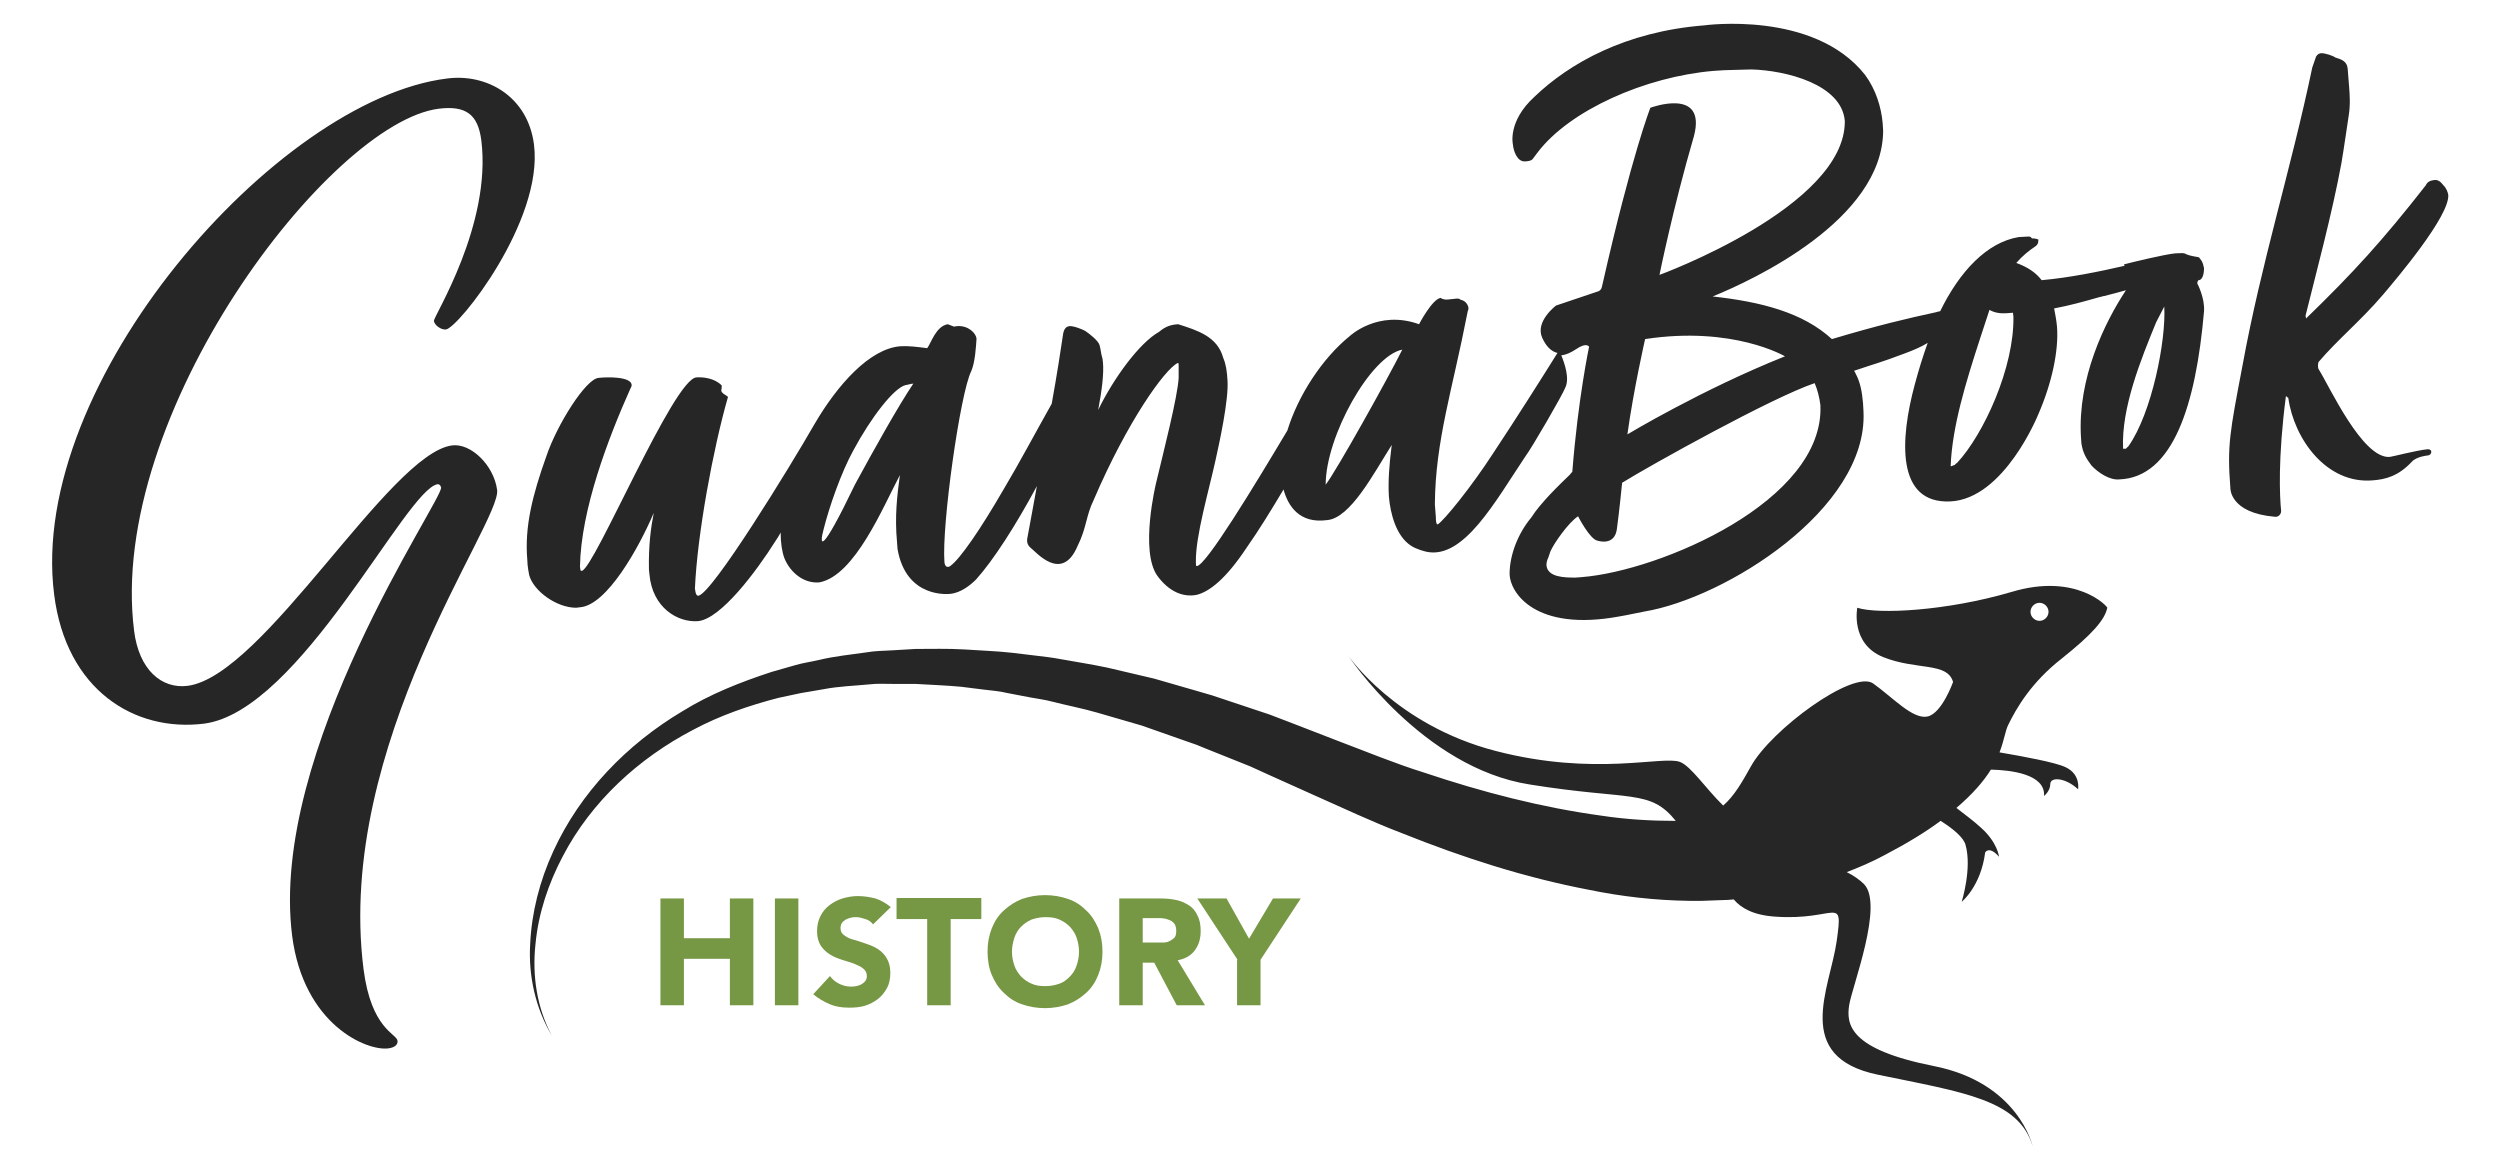 <svg xmlns="http://www.w3.org/2000/svg" xmlns:xlink="http://www.w3.org/1999/xlink" id="Capa_1" x="0px" y="0px" viewBox="0 0 522 244" style="enable-background:new 0 0 522 244;" xml:space="preserve"><style type="text/css">	.st0{fill:#769743;}	.st1{fill:#262626;}</style><g>	<path class="st0" d="M137.9,187.6h4.9v8.3h9.6v-8.3h4.9v22.3h-4.9v-9.7h-9.6v9.7h-4.9V187.6z"></path>	<path class="st0" d="M161.8,187.6h4.9v22.3h-4.9V187.6z"></path>	<path class="st0" d="M182.3,193c-0.4-0.5-0.9-0.9-1.6-1.1c-0.7-0.2-1.3-0.4-1.9-0.4c-0.4,0-0.7,0-1.1,0.1c-0.4,0.1-0.7,0.2-1.1,0.4  c-0.3,0.2-0.6,0.4-0.8,0.7c-0.2,0.3-0.3,0.7-0.3,1.1c0,0.7,0.3,1.2,0.8,1.5c0.5,0.4,1.1,0.7,1.9,0.9s1.6,0.5,2.5,0.8  c0.9,0.3,1.7,0.6,2.5,1.1c0.8,0.5,1.4,1.1,1.9,1.9c0.5,0.8,0.8,1.8,0.8,3.1c0,1.2-0.2,2.3-0.7,3.2c-0.5,0.9-1.1,1.7-1.9,2.3  c-0.8,0.6-1.7,1.1-2.7,1.4c-1,0.3-2.1,0.4-3.3,0.4c-1.5,0-2.8-0.2-4-0.7s-2.4-1.2-3.5-2.1l3.5-3.8c0.5,0.7,1.1,1.2,1.9,1.6  c0.8,0.4,1.6,0.6,2.4,0.6c0.4,0,0.8,0,1.2-0.1s0.8-0.2,1.1-0.4s0.6-0.4,0.8-0.7c0.2-0.3,0.3-0.6,0.3-1c0-0.7-0.3-1.2-0.8-1.6  c-0.5-0.4-1.2-0.7-1.9-1c-0.8-0.3-1.6-0.5-2.5-0.8c-0.9-0.3-1.7-0.6-2.5-1.1c-0.8-0.5-1.4-1.1-1.9-1.8c-0.5-0.8-0.8-1.8-0.8-3  c0-1.2,0.2-2.2,0.7-3.2s1.1-1.7,1.9-2.3c0.8-0.6,1.7-1.1,2.7-1.4c1-0.3,2.1-0.5,3.2-0.5c1.3,0,2.5,0.2,3.7,0.5  c1.2,0.4,2.2,1,3.2,1.8L182.3,193z"></path>	<path class="st0" d="M193.6,191.9h-6.4v-4.4h17.7v4.4h-6.4v18h-4.9V191.9z"></path>	<path class="st0" d="M206.2,198.7c0-1.8,0.3-3.4,0.9-4.9s1.4-2.7,2.5-3.7c1.1-1,2.3-1.8,3.8-2.4c1.5-0.5,3.1-0.8,4.8-0.8  c1.7,0,3.4,0.3,4.8,0.8c1.5,0.5,2.7,1.3,3.8,2.4c1.1,1,1.9,2.3,2.5,3.7c0.6,1.5,0.9,3.1,0.9,4.9c0,1.8-0.3,3.4-0.9,4.9  c-0.6,1.5-1.4,2.7-2.5,3.7c-1.1,1-2.3,1.8-3.8,2.4c-1.5,0.5-3.1,0.8-4.8,0.8c-1.7,0-3.4-0.3-4.8-0.8c-1.5-0.5-2.7-1.3-3.8-2.4  c-1.1-1-1.9-2.3-2.5-3.7S206.2,200.5,206.2,198.7z M211.3,198.7c0,1.1,0.2,2,0.5,2.9c0.3,0.9,0.8,1.6,1.4,2.3  c0.6,0.6,1.3,1.1,2.2,1.5c0.9,0.4,1.8,0.5,2.9,0.5c1.1,0,2-0.2,2.9-0.5s1.6-0.9,2.2-1.5c0.6-0.6,1.1-1.4,1.4-2.3  c0.3-0.9,0.5-1.8,0.5-2.9c0-1-0.2-2-0.5-2.9c-0.3-0.9-0.8-1.6-1.4-2.3c-0.6-0.6-1.3-1.1-2.2-1.5c-0.9-0.4-1.8-0.5-2.9-0.5  c-1.1,0-2,0.2-2.9,0.5c-0.9,0.4-1.6,0.9-2.2,1.5c-0.6,0.6-1.1,1.4-1.4,2.3C211.5,196.8,211.3,197.7,211.3,198.7z"></path>	<path class="st0" d="M233.7,187.6h8.6c1.1,0,2.2,0.1,3.2,0.3c1,0.2,1.9,0.6,2.7,1.1s1.4,1.2,1.8,2.1c0.5,0.9,0.7,2,0.7,3.3  c0,1.6-0.4,2.9-1.2,4s-2,1.8-3.6,2.1l5.7,9.4h-5.9L241,201h-2.4v8.9h-4.9V187.6z M238.6,196.8h2.9c0.4,0,0.9,0,1.4,0  c0.5,0,0.9-0.1,1.3-0.3c0.4-0.2,0.7-0.4,1-0.7c0.3-0.3,0.4-0.8,0.4-1.4c0-0.6-0.1-1-0.3-1.4c-0.2-0.3-0.5-0.6-0.9-0.8  c-0.4-0.2-0.8-0.3-1.2-0.4c-0.5-0.1-0.9-0.1-1.4-0.1h-3.2V196.8z"></path>	<path class="st0" d="M258.4,200.4l-8.4-12.8h6.1l4.7,8.4l5-8.4h5.8l-8.4,12.8v9.5h-4.9V200.4z"></path></g><g>	<path class="st1" d="M420,123.6c-13.6,4-27.9,4.7-32.2,3.3c0,0-1.5,7.5,5.4,10.3c7,2.8,13.4,1,14.6,5.2c0,0-2.3,6.5-5.3,7.2  c-3.1,0.7-7.3-4-11.4-6.9c-4.2-2.9-21.3,9.7-25.5,17.3c-1.9,3.4-3.5,6.2-5.8,8.2c-3.6-3.5-6.7-8.2-9-9.1  c-3.6-1.4-17.7,3.1-38.5-2.3c-20.9-5.4-30.8-19.9-30.8-19.9s15.5,23.4,37.9,26.9c21.1,3.4,25.1,0.9,30.5,7.6  c-5.1,0-10.4-0.3-15.6-1.1c-12.4-1.7-24.8-4.9-37-9c-6.1-1.9-12.1-4.4-18.2-6.7l-9.3-3.6l-4.7-1.8l-4.8-1.6l-4.8-1.6l-2.4-0.8  l-2.4-0.7l-9.7-2.8l-9.8-2.3c-3.3-0.7-6.6-1.2-9.9-1.8c-1.6-0.3-3.3-0.5-5-0.7l-5-0.6c-1.7-0.2-3.4-0.3-5-0.4l-5-0.3  c-3.4-0.2-6.8-0.1-10.1-0.1l-5.1,0.3c-1.7,0.1-3.4,0.1-5.1,0.4c-3.4,0.5-6.7,0.8-10,1.6c-1.7,0.4-3.3,0.6-5,1.1l-4.9,1.4  c-6.4,2.1-12.8,4.6-18.6,8.2c-11.6,6.9-21.4,17-27,29.3c-2.8,6.1-4.5,12.7-4.8,19.3c-0.4,6.6,1.1,13.4,4.5,19.1  c-3.1-5.8-4.1-12.5-3.4-19c0.6-6.5,2.7-12.7,5.7-18.4c6-11.5,15.9-20.5,27.2-26.4c5.6-3,11.7-5.1,17.9-6.7l4.7-1  c1.6-0.3,3.2-0.5,4.7-0.8c3.1-0.6,6.4-0.7,9.5-1c1.6-0.2,3.2-0.1,4.8-0.1l4.8,0c3.2,0.2,6.4,0.3,9.6,0.6l4.8,0.6  c1.6,0.2,3.2,0.3,4.8,0.7l4.7,0.9c1.6,0.3,3.2,0.5,4.7,0.9c3.1,0.8,6.3,1.4,9.4,2.3l9.3,2.7l9.1,3.2l2.3,0.8l2.2,0.9l4.5,1.8  l4.5,1.8l4.4,2l8.9,4c6.1,2.7,12.2,5.6,18.5,8c12.5,5,25.4,9.2,39,11.8c6.8,1.4,13.8,2.2,20.9,2.3l2.7,0c0.9,0,1.8-0.1,2.7-0.1  l2.8-0.1l1.1-0.1c1.5,1.8,4.1,3.3,8.7,3.6c12.8,0.9,14.2-4.8,12.8,5.1c-1.4,9.9-9.3,24.2,8.6,27.9c17.9,3.7,29.4,5.2,32.3,14.9  c0,0-2.9-13.2-20.6-16.7s-18.3-8.7-17.7-12.7c0.6-3.9,7.3-21,3.1-25.3c-0.9-0.9-2.2-1.8-3.6-2.5c2.6-1,5.2-2.1,7.8-3.5  c4.8-2.5,8.7-4.9,11.8-7.2c2.7,1.7,4.8,3.5,5.2,5c1.4,4.9-0.8,11.9-0.8,11.9s4-3.2,4.9-10.3c0,0,0.8-1.5,2.9,0.9c0,0-0.3-3-3.8-6.1  c-1.4-1.3-3.3-2.7-5.1-4.1c3.5-3,5.7-5.6,7.2-8c4.1,0.1,11.4,0.9,11.1,5.5c0,0,1.3-1,1.3-2.5c0-1.5,3.1-1.4,5.8,1.1  c0,0,0.6-3.1-2.6-4.6c-2-1-9.1-2.3-13.8-3.1c1-2.6,1.2-4.5,1.8-5.7c1.7-3.5,4.8-8.9,11.2-13.9c6.4-5.1,9-8.1,9.5-10.6  C440.1,126.7,433.6,119.5,420,123.6z M426.2,129.6c-1,0.2-2-0.5-2.2-1.5c-0.2-1,0.5-2,1.5-2.2c1-0.2,2,0.5,2.2,1.5  C427.9,128.4,427.2,129.4,426.2,129.6z"></path>	<g>		<g>			<path class="st1" d="M103.8,102.3c-0.7-5.2-5.5-9.8-9.4-9.3c-13.1,1.7-39.3,48.1-55.2,50.2c-5.5,0.7-10.2-3.4-11.2-11.5    c-5.7-45.2,40.9-106.1,63.6-109c5.7-0.7,8.2,1.2,8.9,6.6c2.2,17.7-10,36.8-9.9,37.7c0.1,0.9,1.5,1.9,2.5,1.8    c2.6-0.3,20.4-22.7,18.4-38.6c-1.3-10.2-10-14.9-18.2-13.8C57.8,20.8,5.7,79.9,11.3,124.1c2.5,20,16.8,28.8,31.3,27    c20.1-2.6,42.2-49.1,48.8-50c0.3,0,0.6,0.2,0.7,0.7c0.3,2.7-36,54.9-31.1,93.6c2.4,18.6,15.6,24.1,20.1,23.5    c1.5-0.2,2-0.9,1.9-1.6c-0.2-1.5-5.5-2.4-7.1-15C70,155.4,104.7,109.1,103.8,102.3z M459.1,58.5c1-0.1,1.1-1.9,1.1-2.5    c-0.3-1.4-0.4-1.4-1-2.2c0-0.2-1.8-0.2-3.1-0.9c-0.3-0.1-1.4,0-1.9,0c-2.2,0.2-9.2,1.9-10.7,2.3c0,0,0,0.1,0.1,0.3    c-5.2,1.2-11.6,2.5-17.3,3c-1.3-1.7-3.1-2.8-5.3-3.6c1.3-1.5,2.7-2.6,3.9-3.4c0.8-0.5,0.7-1.2,0.7-1.5c0,0-0.8-0.3-1.3-0.2    c-0.4-0.5-0.5-0.4-1-0.4l-1.8,0.1c-6.6,1.1-12.3,7.1-16.4,15.5c-0.3,0-0.5,0.1-0.9,0.2c-6,1.3-12,2.7-21.7,5.6    c-6.1-5.6-14.9-7.8-24.9-8.9c8.4-3.4,35.5-16,35.6-34.6l-0.1-1.6c-0.3-3.3-1.4-7-3.7-10.1C378.7,2.1,355.8,5.3,355.8,5.3    c-16.4,1.3-28.1,7.9-35.4,14.9c-5.7,5.2-4.5,10-4.5,10c0.1,1.3,0.9,3.6,2.5,3.5c0.5,0,1.4-0.1,1.7-0.6l0.9-1.2    c6.7-8.9,22.6-15.9,36.8-17.1c1.4-0.1,2.9-0.2,4.2-0.2l3.7-0.1c7.2,0.2,18.9,3.1,19.5,10.8c0.1,17.9-38.7,32.1-38.7,32.1    s2.8-13.9,7.2-29c2.7-10.3-9.1-5.9-9.1-5.9s-3.8,9.5-10.1,37.3c-0.1,0.5-0.3,0.8-0.7,1l-8.9,3c0,0-4.4,3.3-2.9,6.7    c0.8,1.8,1.9,2.9,3.2,3.2c-3.5,5.6-8.5,13.5-13.4,20.9c-4.6,7.1-10.3,14.1-11.6,14.9c-0.3,0-0.4-0.6-0.4-1.6l-0.2-2.6    c0.1-13.3,3.7-24,6.8-40c0-0.3,0.3-0.7,0.2-1.1c0-0.2-0.4-1.4-1.6-1.6c-0.3-0.3-0.7-0.3-1.3-0.2l-1,0.1c-0.6,0.1-1.4,0.1-1.9-0.3    c-1.8,0.3-4.5,5.5-4.5,5.5c-8.6-3.1-14.5,2.5-14.5,2.5c-5.8,4.7-10.8,12.5-13,19.7c-7.1,11.9-17,28.2-18.9,28.3    c-0.2,0-0.2-0.2-0.2-0.9c-0.1-5.3,2.7-14.8,4.1-21.2c0.8-3.6,2.8-12.7,2.5-16.7c-0.1-1.8-0.3-3.3-0.9-4.7c-1.2-4.4-5.3-5.7-9.4-7    c-1.6,0.1-2.7,0.5-4,1.6c-4.1,2.3-9.5,9.7-12.7,16.3c0.8-4.2,1.2-7.6,1-9.9l-0.1-0.8c-0.4-1.4-0.3-1.7-0.6-2.8    c-0.2-0.9-2.1-2.4-3-3c-0.5-0.3-2.5-1.1-3.3-1c-1,0.1-1.2,1.1-1.3,1.5c-0.5,3.4-1.3,8.6-2.4,14.7c-3.1,5.5-7,12.8-10,17.8    c-4.8,8.3-9.1,14.6-11.2,16.1c-0.6,0.4-1.1,0.1-1.2-0.8c-0.6-7.7,3.3-35.4,5.6-39.9c0.8-1.8,1-5.2,1.1-6.8    c-0.1-1.1-1.7-2.8-4.1-2.6l-0.6,0.1l-1.3-0.5c-2.5,0.4-3.5,4-4.3,5c-2.3-0.3-4-0.5-5.6-0.4c-6.4,0.5-13.1,8-17.9,16.2    c0,0,0,0,0,0c-5.1,8.9-21.4,35.5-24.3,35.9c-0.3,0-0.5-0.3-0.6-0.9l-0.1-0.6c0.5-11.4,3.8-29.2,6.9-40c0-0.2-1.3-0.7-1.4-1.3    c0-0.3,0.1-0.3,0.1-1.1c-1.4-1.5-3.8-1.8-5.3-1.7c-4.8,0.4-21.2,39.7-23.9,40.4c-0.4,0-0.3-0.3-0.4-0.9    c0.2-11.9,5.9-26.8,10.5-37.1c0,0,0.3-0.5,0.3-0.8c-0.1-1.8-5.1-1.7-6.9-1.5c-2.7,0.2-8.7,9.8-10.9,16.3    c-2.9,8.1-4.6,14.8-4,21.7c0,1.3,0.4,3.2,0.4,3.2c0.9,3.3,5.7,6.8,9.8,6.8l0.8-0.1c5.6-0.4,12.3-12.4,15.4-19.7    c-0.6,3.1-1.1,6.8-1,11.8l0.1,1c0.6,7,5.9,10.1,10.1,9.8c4.8-0.4,12.3-10.5,16.2-16.7c0.4-0.6,0.8-1.2,1.1-1.8    c0,2.2,0.3,4.1,0.8,5.4c1.2,2.9,4,5.3,7.3,5c7.4-1.4,13.3-15.8,16.8-22.4c-0.6,4.4-1.1,8.7-0.6,14l0.1,1.4    c1.8,10.6,11,9.4,11,9.4c2.2-0.2,4.2-1.8,5.4-3c3.6-4,8.3-11.3,12.7-19.5c-0.7,3.7-1.3,7.3-2,10.9c0,0-0.3,1.1,0.6,1.9    c1.2,0.9,6.6,7.5,9.9-0.3c1.9-3.8,1.7-6.2,3.4-9.7c7-16.3,14.8-27.2,17.5-28.5c0.2,0,0.2,0.1,0.2,0.5l0,2.6    c-0.2,3.9-3.1,15.2-4.7,21.9c0,0-3.5,14.3,0.3,19.5c2.3,3.1,5.2,4.5,8.2,3.9c2.7-0.7,6.1-3.4,10.3-9.7c2.8-4,5.3-8.1,7.8-12.3    c0.9,3.3,3.2,7.2,9.1,6.4c4.9-0.4,9.8-9.9,13.5-15.7c0,0.3-0.1,0.5-0.1,0.8c-0.4,3.2-0.7,6.8-0.5,10c0.3,3.5,1.5,8.3,4.7,10.3    c1.1,0.7,2.7,1.1,3.1,1.2c7.8,1.7,14.4-10.5,20.7-19.9c1.3-1.7,7.9-13.1,8.3-14.3c1-1.9-0.1-5.1-0.8-6.8c0.9-0.1,1.9-0.5,3.1-1.3    c2.2-1.5,2.7-0.5,2.7-0.5s-2.3,10.8-3.5,26.1l-0.6,0.7c-4.6,4.4-6.1,6.3-7.1,7.6l-0.9,1.3c-2.6,3.1-4.5,7.6-4.5,11.8    c0.1,3.8,5.3,12.1,23,8.8c0,0,1.8-0.3,5.1-1c16.9-2.8,46.7-21.4,45.8-41.7l-0.1-1.8c-0.2-2.2-0.5-4.3-1.6-6.3    c0-0.2-0.4-0.5-0.2-0.5c4.1-1.4,5.5-1.7,10.5-3.6c1.9-0.7,3.5-1.4,4.8-2.2c-1,2.8-1.9,5.7-2.7,8.7c-3.1,11.5-3.9,24.9,7.4,24.4    c11.3-0.5,18.4-18.2,18.4-18.2c2.8-6.4,4.3-13.3,3.9-18.3c-0.1-1.3-0.4-2.7-0.6-3.8c3.2-0.6,6.1-1.4,9.6-2.4    c0.3,0,0.6-0.2,0.9-0.2c1.6-0.4,3.1-0.8,4.5-1.2c-4.5,6.8-10.1,18.4-9.4,30.6l0.1,1.4c0.3,1.9,0.9,3,2.1,4.6    c1.4,1.5,3.8,3.1,5.8,2.9c11.2-0.4,16-15.5,17.7-35.1c0.2-2.8-1.4-5.8-1.4-5.8C458.8,58.7,459,58.5,459.1,58.5z M178.5,101.2    c-7.2,15-7.5,12.8-6.5,9.2c1.1-4.4,3.6-11.7,6.2-16.4c3.6-6.7,8.4-13,10.9-13.6c0.3,0,1.1-0.3,1.6-0.3    C187.6,84.7,182.4,94,178.5,101.2z M276.8,101.2c0-10.1,9.4-26.9,16-28.2C289.8,79,279,98.4,276.8,101.2z M343.5,70.8    c18.4-2.8,29.2,3.6,29.2,3.6c-17.3,6.9-32.9,16.3-32.9,16.3C341.1,81.3,343.5,70.8,343.5,70.8z M330.3,120.5l-1.3,0.1    c-2.2,0-5.9,0-6.1-2.6c0-0.5,0.1-1,0.4-1.6l0.4-1.2c0.7-1.7,3.8-6.1,5.8-7.4c0,0,2.5,4.9,4.1,5.1c0,0,3.5,1.2,4-2.4    c0.5-3.6,1.1-9.7,1.1-9.7C344.5,97.2,370,83,378.9,80c0.6,1.4,1,3,1.2,4.6C381,104.6,346.6,119.2,330.3,120.5z M408.6,96.7    c-0.2,0-0.3,0.3-0.5,0.4c-0.2,0-0.8,0.4-0.8,0.2c0.3-8.2,3.2-17.6,6.2-26.8l1.9-5.8c1,0.6,2.3,0.8,3.6,0.7l1.3-0.1l0.1,0.8    C420.6,76.7,414.2,90.7,408.6,96.7z M444.4,93.2c-0.3,0.2-0.4,0.5-0.6,0.5c-0.3,0-0.5,0-0.5,0c-0.4-8.5,3.7-18.6,6.9-26.4    l1.7-3.3C452.3,71.1,449.3,86.3,444.4,93.2z M506.9,93.8c-2.2,0.2-7.6,1.6-7.9,1.6c-5.7,0.5-12.7-14.9-14.8-18.2    c-0.2-0.3-0.2-0.5-0.2-0.8c0-0.2,0-0.5,0.1-0.8c4-4.7,8.9-8.7,13.5-14.1c2.8-3.3,13.9-16.4,13.6-20.8c-0.1-0.6-0.4-1.4-1-2    c-0.7-0.9-1.2-1.2-2-1.1c-0.8,0.1-1.4,0.4-1.7,1.1c-9,11.5-15.1,18.2-25,27.8l-0.1-0.6c2.1-8.5,5.6-21.5,7.5-31.9    c0.5-2.9,1.4-9.2,1.5-9.8c0.4-2.4,0.2-4.7,0.1-6l-0.3-3.8c-0.1-1.6-1.3-2-2.6-2.4c-0.5-0.4-2.2-0.9-2.8-0.9    c-0.5,0-0.9,0.2-1.2,0.7l-0.8,2.3c-4.5,21.5-10.6,40.5-14.6,62.4c-2.6,13.7-3.2,16.5-2.5,25.4c0,0-0.2,5.2,9.3,6    c0.7,0.1,1.3-0.5,1.3-1.2c-0.3-3-0.7-10.9,1-24l0.5,0.4c1.2,8.6,8,18,17.6,17.2c2.6-0.2,5.3-0.8,8.2-3.9c1-1.1,3.3-1.3,3.3-1.3    C507.7,95.1,508.1,93.8,506.9,93.8z"></path>		</g>	</g></g></svg>